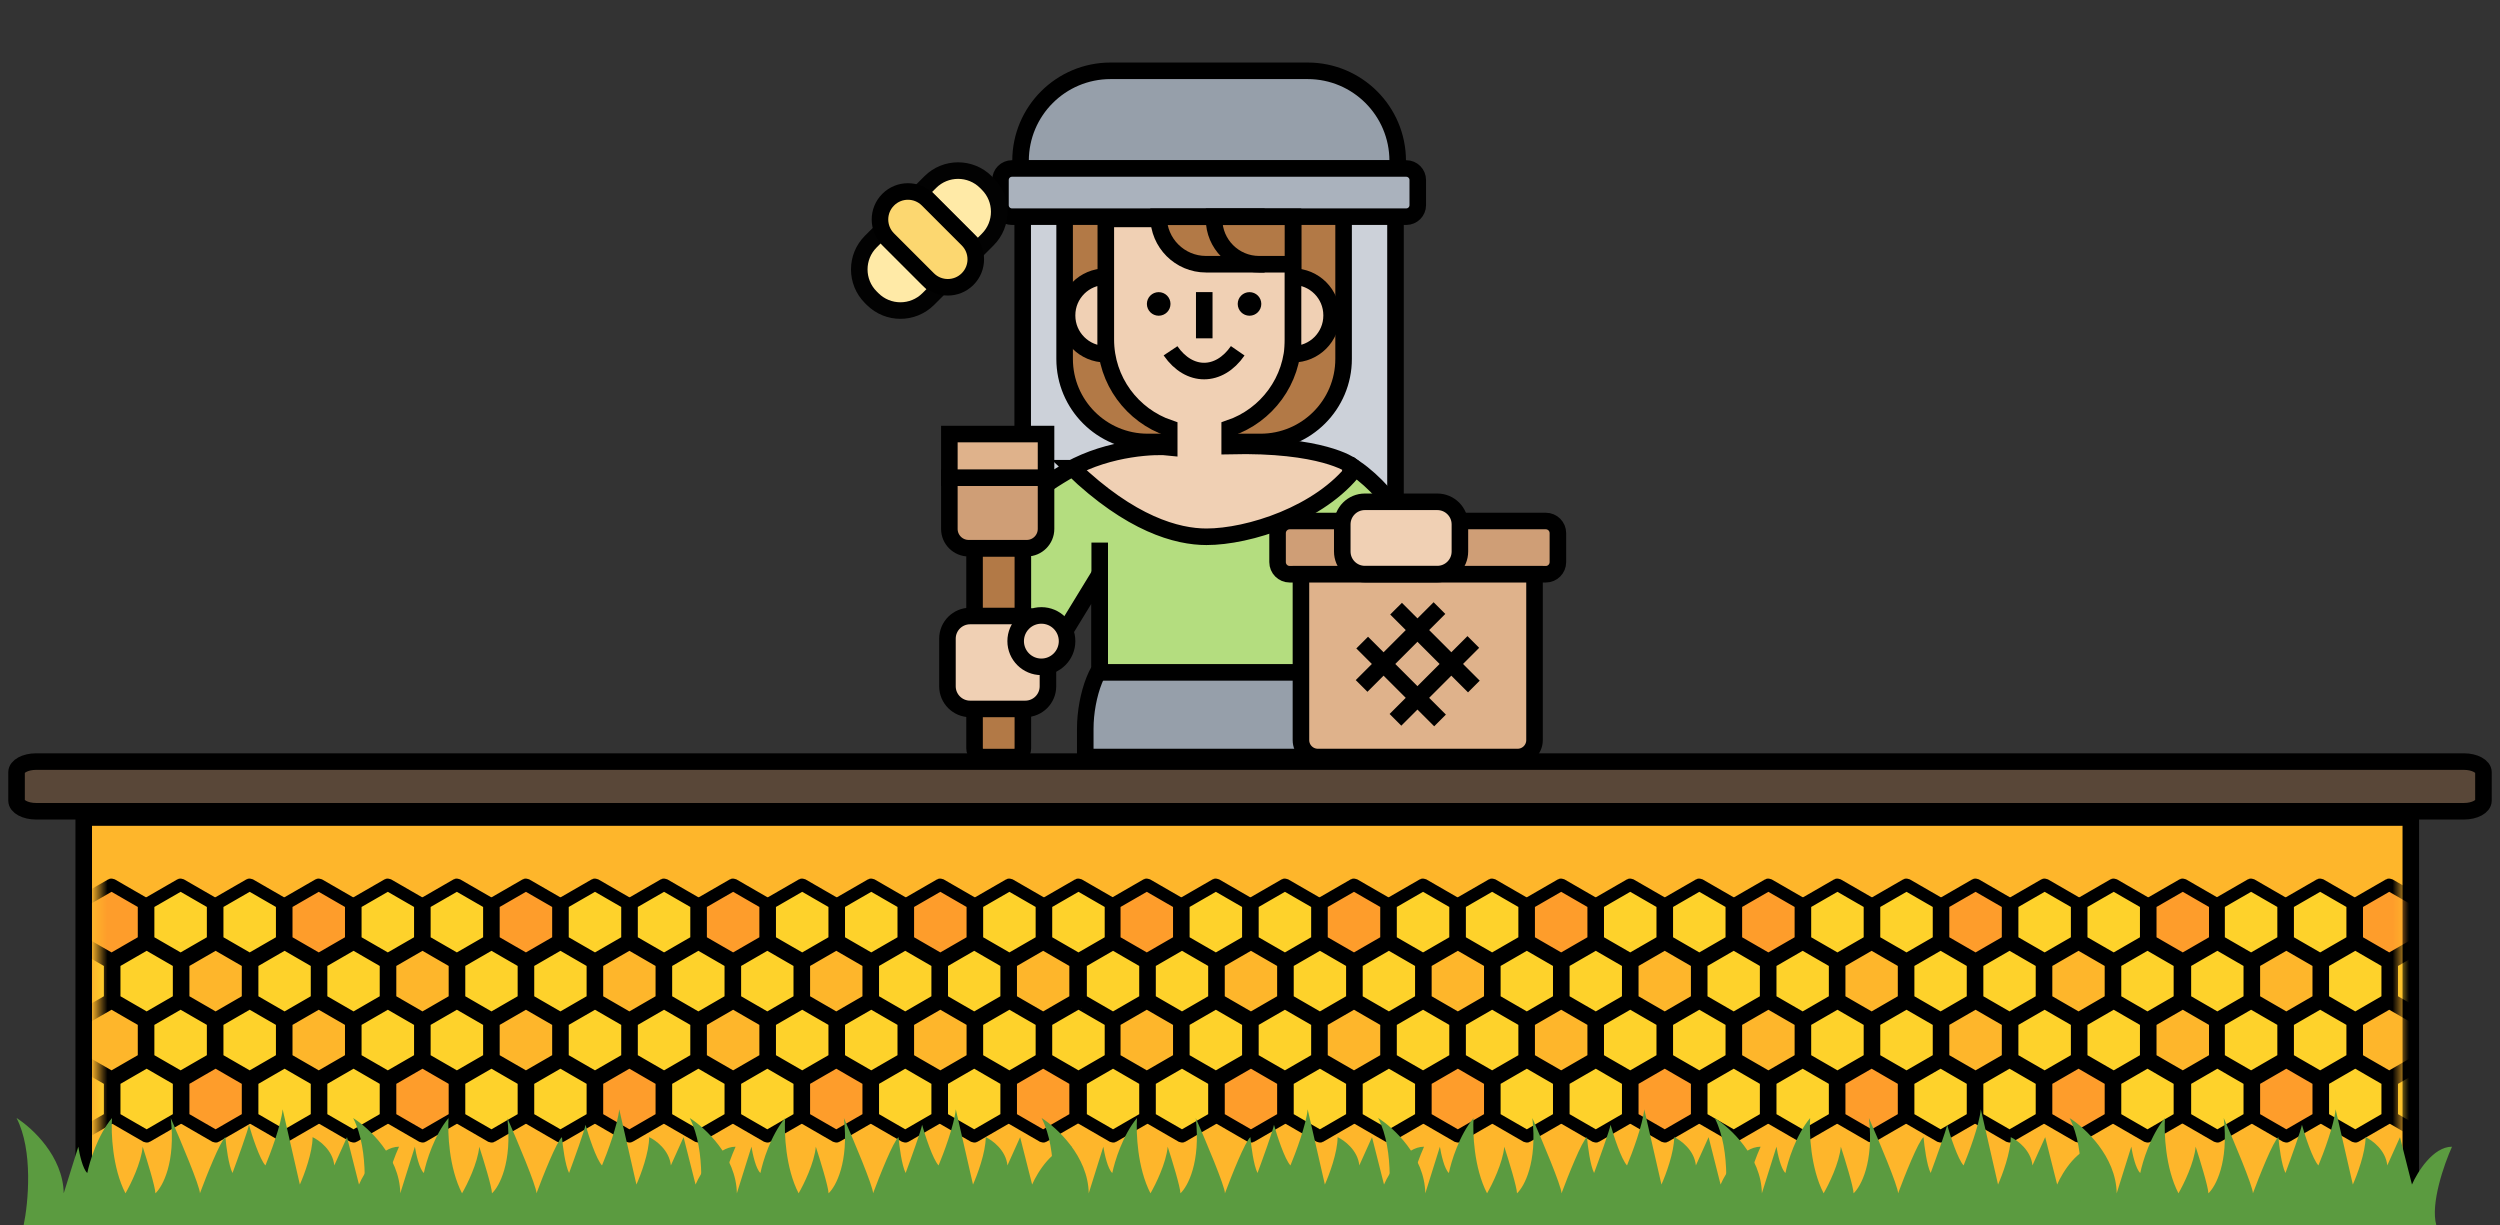 <svg width="151" height="74" viewBox="0 0 151 74" fill="none" xmlns="http://www.w3.org/2000/svg">
<rect x="0" y="0" width="151" height="74" fill="#333333" stroke="none"/>
<path d="M148.822 46H2.178C1.527 46 1 46.286 1 46.639V48.361C1 48.714 1.527 49 2.178 49H148.822C149.473 49 150 48.714 150 48.361V46.639C150 46.286 149.473 46 148.822 46Z" fill="#594738" stroke="black" stroke-miterlimit="10"/>
<path d="M145.613 49.379H5.057V72.766H145.613V49.379Z" fill="#FEB62B" stroke="black" stroke-miterlimit="10"/>
<mask id="mask0_631_5560" style="mask-type:alpha" maskUnits="userSpaceOnUse" x="6" y="50" width="139" height="23">
<path d="M145 50H6V73H145V50Z" fill="#FEB62B"/>
</mask>
<g mask="url(#mask0_631_5560)">
<path d="M35.953 53.442L37.882 54.555C37.891 54.561 37.897 54.572 37.897 54.583V56.809C37.897 56.821 37.891 56.831 37.882 56.837L35.953 57.95C35.944 57.956 35.931 57.956 35.922 57.95L33.993 56.837C33.983 56.831 33.977 56.821 33.977 56.809V54.583C33.977 54.572 33.983 54.561 33.993 54.555L35.922 53.442C35.931 53.437 35.944 53.437 35.953 53.442Z" fill="#FED22B" stroke="black" stroke-width="0.75"/>
<path d="M52.64 53.442L54.568 54.555C54.578 54.561 54.584 54.572 54.584 54.583V56.809C54.584 56.821 54.578 56.831 54.568 56.837L52.64 57.95C52.63 57.956 52.618 57.956 52.608 57.95L50.68 56.837C50.67 56.831 50.664 56.821 50.664 56.809V54.583C50.664 54.572 50.67 54.561 50.68 54.555L52.608 53.442C52.618 53.437 52.63 53.437 52.64 53.442Z" fill="#FED22B" stroke="black" stroke-width="0.75"/>
<path d="M19.268 53.442L21.196 54.555C21.206 54.561 21.212 54.572 21.212 54.583V56.809C21.212 56.821 21.206 56.831 21.196 56.837L19.268 57.95C19.258 57.956 19.246 57.956 19.236 57.95L17.308 56.837C17.298 56.831 17.292 56.821 17.292 56.809V54.583C17.292 54.572 17.298 54.561 17.308 54.555L19.236 53.442C19.246 53.437 19.258 53.437 19.268 53.442Z" fill="#FE9D2B" stroke="black" stroke-width="0.75"/>
<path d="M44.297 53.442L46.225 54.555C46.235 54.561 46.241 54.572 46.241 54.583V56.809C46.241 56.821 46.235 56.831 46.225 56.837L44.297 57.95C44.287 57.956 44.275 57.956 44.265 57.95L42.337 56.837C42.327 56.831 42.321 56.821 42.321 56.809V54.583C42.321 54.572 42.327 54.561 42.337 54.555L44.265 53.442C44.275 53.437 44.287 53.437 44.297 53.442Z" fill="#FE9D2B" stroke="black" stroke-width="0.75"/>
<path d="M10.925 53.442L12.853 54.555C12.863 54.561 12.869 54.572 12.869 54.583V56.809C12.869 56.821 12.863 56.831 12.853 56.837L10.925 57.95C10.915 57.956 10.903 57.956 10.893 57.95L8.965 56.837C8.955 56.831 8.949 56.821 8.949 56.809V54.583C8.949 54.572 8.955 54.561 8.965 54.555L10.893 53.442C10.903 53.437 10.915 53.437 10.925 53.442Z" fill="#FED22B" stroke="black" stroke-width="0.75"/>
<path d="M60.984 53.442L62.912 54.555C62.922 54.561 62.928 54.572 62.928 54.583V56.809C62.928 56.821 62.922 56.831 62.912 56.837L60.984 57.95C60.974 57.956 60.962 57.956 60.952 57.95L59.024 56.837C59.014 56.831 59.008 56.821 59.008 56.809V54.583C59.008 54.572 59.014 54.561 59.024 54.555L60.952 53.442C60.962 53.437 60.974 53.437 60.984 53.442Z" fill="#FED22B" stroke="black" stroke-width="0.75"/>
<path d="M27.611 53.442L29.539 54.555C29.549 54.561 29.555 54.572 29.555 54.583V56.809C29.555 56.821 29.549 56.831 29.539 56.837L27.611 57.95C27.601 57.956 27.589 57.956 27.579 57.95L25.651 56.837C25.641 56.831 25.635 56.821 25.635 56.809V54.583C25.635 54.572 25.641 54.561 25.651 54.555L27.579 53.442C27.589 53.437 27.601 53.437 27.611 53.442Z" fill="#FED22B" stroke="black" stroke-width="0.75"/>
<path d="M40.125 53.442L42.053 54.555C42.063 54.561 42.069 54.572 42.069 54.583V56.809C42.069 56.821 42.063 56.831 42.053 56.837L40.125 57.95C40.115 57.956 40.103 57.956 40.093 57.95L38.165 56.837C38.155 56.831 38.149 56.821 38.149 56.809V54.583C38.149 54.572 38.155 54.561 38.165 54.555L40.093 53.442C40.103 53.437 40.115 53.437 40.125 53.442Z" fill="#FED22B" stroke="black" stroke-width="0.75"/>
<path d="M6.753 53.442L8.681 54.555C8.691 54.561 8.697 54.572 8.697 54.583V56.809C8.697 56.821 8.691 56.831 8.681 56.837L6.753 57.95C6.743 57.956 6.731 57.956 6.721 57.95L4.793 56.837C4.783 56.831 4.777 56.821 4.777 56.809V54.583C4.777 54.572 4.783 54.561 4.793 54.555L6.721 53.442C6.731 53.437 6.743 53.437 6.753 53.442Z" fill="#FE9D2B" stroke="black" stroke-width="0.75"/>
<path d="M56.812 53.442L58.74 54.555C58.75 54.561 58.756 54.572 58.756 54.583V56.809C58.756 56.821 58.75 56.831 58.74 56.837L56.812 57.95C56.802 57.956 56.79 57.956 56.78 57.95L54.852 56.837C54.842 56.831 54.836 56.821 54.836 56.809V54.583C54.836 54.572 54.842 54.561 54.852 54.555L56.78 53.442C56.79 53.437 56.802 53.437 56.812 53.442Z" fill="#FE9D2B" stroke="black" stroke-width="0.75"/>
<path d="M23.44 53.442L25.368 54.555C25.378 54.561 25.384 54.572 25.384 54.583V56.809C25.384 56.821 25.378 56.831 25.368 56.837L23.44 57.95C23.43 57.956 23.418 57.956 23.408 57.95L21.48 56.837C21.47 56.831 21.464 56.821 21.464 56.809V54.583C21.464 54.572 21.47 54.561 21.48 54.555L23.408 53.442C23.418 53.437 23.43 53.437 23.44 53.442Z" fill="#FED22B" stroke="black" stroke-width="0.75"/>
<path d="M48.469 53.442L50.397 54.555C50.407 54.561 50.413 54.572 50.413 54.583V56.809C50.413 56.821 50.407 56.831 50.397 56.837L48.469 57.95C48.459 57.956 48.447 57.956 48.437 57.95L46.509 56.837C46.499 56.831 46.493 56.821 46.493 56.809V54.583C46.493 54.572 46.499 54.561 46.509 54.555L48.437 53.442C48.447 53.437 48.459 53.437 48.469 53.442Z" fill="#FED22B" stroke="black" stroke-width="0.75"/>
<path d="M15.097 53.442L17.025 54.555C17.035 54.561 17.041 54.572 17.041 54.583V56.809C17.041 56.821 17.035 56.831 17.025 56.837L15.097 57.95C15.087 57.956 15.075 57.956 15.065 57.95L13.137 56.837C13.127 56.831 13.121 56.821 13.121 56.809V54.583C13.121 54.572 13.127 54.561 13.137 54.555L15.065 53.442C15.075 53.437 15.087 53.437 15.097 53.442Z" fill="#FED22B" stroke="black" stroke-width="0.75"/>
<path d="M65.155 53.442L67.083 54.555C67.093 54.561 67.099 54.572 67.099 54.583V56.809C67.099 56.821 67.093 56.831 67.083 56.837L65.155 57.95C65.145 57.956 65.132 57.956 65.123 57.95L63.195 56.837C63.185 56.831 63.179 56.821 63.179 56.809V54.583C63.179 54.572 63.185 54.561 63.195 54.555L65.123 53.442C65.132 53.437 65.145 53.437 65.155 53.442Z" fill="#FED22B" stroke="black" stroke-width="0.75"/>
<path d="M31.782 53.442L33.71 54.555C33.719 54.561 33.726 54.572 33.726 54.583V56.809C33.726 56.821 33.719 56.831 33.71 56.837L31.782 57.95C31.772 57.956 31.759 57.956 31.75 57.95L29.822 56.837C29.812 56.831 29.806 56.821 29.806 56.809V54.583C29.806 54.572 29.812 54.561 29.822 54.555L31.75 53.442C31.759 53.437 31.772 53.437 31.782 53.442Z" fill="#FE9D2B" stroke="black" stroke-width="0.75"/>
<path d="M35.953 60.565L37.882 61.678C37.891 61.684 37.897 61.695 37.897 61.706V63.932C37.897 63.944 37.891 63.954 37.882 63.96L35.953 65.073C35.944 65.079 35.931 65.079 35.922 65.073L33.993 63.96C33.983 63.954 33.977 63.944 33.977 63.932V61.706C33.977 61.695 33.983 61.684 33.993 61.678L35.922 60.565C35.931 60.56 35.944 60.56 35.953 60.565Z" fill="#FED22B" stroke="black" stroke-width="0.75"/>
<path d="M52.64 60.565L54.568 61.678C54.578 61.684 54.584 61.695 54.584 61.706V63.932C54.584 63.944 54.578 63.954 54.568 63.96L52.64 65.073C52.63 65.079 52.618 65.079 52.608 65.073L50.68 63.96C50.67 63.954 50.664 63.944 50.664 63.932V61.706C50.664 61.695 50.67 61.684 50.68 61.678L52.608 60.565C52.618 60.56 52.63 60.56 52.64 60.565Z" fill="#FED22B" stroke="black" stroke-width="0.75"/>
<path d="M19.268 60.565L21.196 61.678C21.206 61.684 21.212 61.695 21.212 61.706V63.932C21.212 63.944 21.206 63.954 21.196 63.96L19.268 65.073C19.258 65.079 19.246 65.079 19.236 65.073L17.308 63.96C17.298 63.954 17.292 63.944 17.292 63.932V61.706C17.292 61.695 17.298 61.684 17.308 61.678L19.236 60.565C19.246 60.56 19.258 60.56 19.268 60.565Z" fill="#FEB62B" stroke="black" stroke-width="0.75"/>
<path d="M44.297 60.565L46.225 61.678C46.235 61.684 46.241 61.695 46.241 61.706V63.932C46.241 63.944 46.235 63.954 46.225 63.96L44.297 65.073C44.287 65.079 44.275 65.079 44.265 65.073L42.337 63.96C42.327 63.954 42.321 63.944 42.321 63.932V61.706C42.321 61.695 42.327 61.684 42.337 61.678L44.265 60.565C44.275 60.56 44.287 60.56 44.297 60.565Z" fill="#FEB62B" stroke="black" stroke-width="0.75"/>
<path d="M10.925 60.565L12.853 61.678C12.863 61.684 12.869 61.695 12.869 61.706V63.932C12.869 63.944 12.863 63.954 12.853 63.96L10.925 65.073C10.915 65.079 10.903 65.079 10.893 65.073L8.965 63.96C8.955 63.954 8.949 63.944 8.949 63.932V61.706C8.949 61.695 8.955 61.684 8.965 61.678L10.893 60.565C10.903 60.56 10.915 60.56 10.925 60.565Z" fill="#FED22B" stroke="black" stroke-width="0.75"/>
<path d="M60.984 60.565L62.912 61.678C62.922 61.684 62.928 61.695 62.928 61.706V63.932C62.928 63.944 62.922 63.954 62.912 63.96L60.984 65.073C60.974 65.079 60.962 65.079 60.952 65.073L59.024 63.96C59.014 63.954 59.008 63.944 59.008 63.932V61.706C59.008 61.695 59.014 61.684 59.024 61.678L60.952 60.565C60.962 60.56 60.974 60.56 60.984 60.565Z" fill="#FED22B" stroke="black" stroke-width="0.75"/>
<path d="M27.611 60.565L29.539 61.678C29.549 61.684 29.555 61.695 29.555 61.706V63.932C29.555 63.944 29.549 63.954 29.539 63.96L27.611 65.073C27.601 65.079 27.589 65.079 27.579 65.073L25.651 63.96C25.641 63.954 25.635 63.944 25.635 63.932V61.706C25.635 61.695 25.641 61.684 25.651 61.678L27.579 60.565C27.589 60.56 27.601 60.56 27.611 60.565Z" fill="#FED22B" stroke="black" stroke-width="0.75"/>
<path d="M40.125 60.565L42.053 61.678C42.063 61.684 42.069 61.695 42.069 61.706V63.932C42.069 63.944 42.063 63.954 42.053 63.96L40.125 65.073C40.115 65.079 40.103 65.079 40.093 65.073L38.165 63.96C38.155 63.954 38.149 63.944 38.149 63.932V61.706C38.149 61.695 38.155 61.684 38.165 61.678L40.093 60.565C40.103 60.56 40.115 60.56 40.125 60.565Z" fill="#FED22B" stroke="black" stroke-width="0.75"/>
<path d="M6.753 60.565L8.681 61.678C8.691 61.684 8.697 61.695 8.697 61.706V63.932C8.697 63.944 8.691 63.954 8.681 63.96L6.753 65.073C6.743 65.079 6.731 65.079 6.721 65.073L4.793 63.96C4.783 63.954 4.777 63.944 4.777 63.932V61.706C4.777 61.695 4.783 61.684 4.793 61.678L6.721 60.565C6.731 60.56 6.743 60.56 6.753 60.565Z" fill="#FEB62B" stroke="black" stroke-width="0.75"/>
<path d="M56.812 60.565L58.74 61.678C58.75 61.684 58.756 61.695 58.756 61.706V63.932C58.756 63.944 58.75 63.954 58.74 63.96L56.812 65.073C56.802 65.079 56.79 65.079 56.78 65.073L54.852 63.96C54.842 63.954 54.836 63.944 54.836 63.932V61.706C54.836 61.695 54.842 61.684 54.852 61.678L56.78 60.565C56.79 60.56 56.802 60.56 56.812 60.565Z" fill="#FEB62B" stroke="black" stroke-width="0.75"/>
<path d="M23.44 60.565L25.368 61.678C25.378 61.684 25.384 61.695 25.384 61.706V63.932C25.384 63.944 25.378 63.954 25.368 63.96L23.44 65.073C23.43 65.079 23.418 65.079 23.408 65.073L21.48 63.96C21.47 63.954 21.464 63.944 21.464 63.932V61.706C21.464 61.695 21.47 61.684 21.48 61.678L23.408 60.565C23.418 60.56 23.43 60.56 23.44 60.565Z" fill="#FED22B" stroke="black" stroke-width="0.75"/>
<path d="M48.469 60.565L50.397 61.678C50.407 61.684 50.413 61.695 50.413 61.706V63.932C50.413 63.944 50.407 63.954 50.397 63.96L48.469 65.073C48.459 65.079 48.447 65.079 48.437 65.073L46.509 63.96C46.499 63.954 46.493 63.944 46.493 63.932V61.706C46.493 61.695 46.499 61.684 46.509 61.678L48.437 60.565C48.447 60.56 48.459 60.56 48.469 60.565Z" fill="#FED22B" stroke="black" stroke-width="0.75"/>
<path d="M15.097 60.565L17.025 61.678C17.035 61.684 17.041 61.695 17.041 61.706V63.932C17.041 63.944 17.035 63.954 17.025 63.96L15.097 65.073C15.087 65.079 15.075 65.079 15.065 65.073L13.137 63.96C13.127 63.954 13.121 63.944 13.121 63.932V61.706C13.121 61.695 13.127 61.684 13.137 61.678L15.065 60.565C15.075 60.56 15.087 60.56 15.097 60.565Z" fill="#FED22B" stroke="black" stroke-width="0.75"/>
<path d="M65.155 60.565L67.083 61.678C67.093 61.684 67.099 61.695 67.099 61.706V63.932C67.099 63.944 67.093 63.954 67.083 63.96L65.155 65.073C65.145 65.079 65.132 65.079 65.123 65.073L63.195 63.96C63.185 63.954 63.179 63.944 63.179 63.932V61.706C63.179 61.695 63.185 61.684 63.195 61.678L65.123 60.565C65.132 60.56 65.145 60.56 65.155 60.565Z" fill="#FED22B" stroke="black" stroke-width="0.75"/>
<path d="M31.782 60.565L33.71 61.678C33.719 61.684 33.726 61.695 33.726 61.706V63.932C33.726 63.944 33.719 63.954 33.71 63.96L31.782 65.073C31.772 65.079 31.759 65.079 31.75 65.073L29.822 63.96C29.812 63.954 29.806 63.944 29.806 63.932V61.706C29.806 61.695 29.812 61.684 29.822 61.678L31.75 60.565C31.759 60.56 31.772 60.56 31.782 60.565Z" fill="#FEB62B" stroke="black" stroke-width="0.75"/>
<path d="M33.865 57.005L35.79 58.118C35.8 58.123 35.806 58.134 35.806 58.145V60.372C35.806 60.383 35.8 60.394 35.79 60.4L33.865 61.513C33.855 61.518 33.843 61.518 33.833 61.513L31.909 60.4C31.899 60.394 31.893 60.383 31.893 60.372V58.145C31.893 58.134 31.899 58.123 31.909 58.118L33.833 57.005C33.843 56.999 33.855 56.999 33.865 57.005Z" fill="#FED22B" stroke="black" stroke-width="0.75"/>
<path d="M50.527 57.005L52.451 58.118C52.461 58.123 52.467 58.134 52.467 58.145V60.372C52.467 60.383 52.461 60.394 52.451 60.4L50.527 61.513C50.517 61.518 50.504 61.518 50.495 61.513L48.57 60.4C48.56 60.394 48.554 60.383 48.554 60.372V58.145C48.554 58.134 48.56 58.123 48.57 58.118L50.495 57.005C50.504 56.999 50.517 56.999 50.527 57.005Z" fill="#FEB62B" stroke="black" stroke-width="0.75"/>
<path d="M17.204 57.005L19.129 58.118C19.139 58.123 19.145 58.134 19.145 58.145V60.372C19.145 60.383 19.139 60.394 19.129 60.4L17.204 61.513C17.194 61.518 17.182 61.518 17.172 61.513L15.248 60.4C15.238 60.394 15.232 60.383 15.232 60.372V58.145C15.232 58.134 15.238 58.123 15.248 58.118L17.172 57.005C17.182 56.999 17.194 56.999 17.204 57.005Z" fill="#FED22B" stroke="black" stroke-width="0.75"/>
<path d="M42.197 57.005L44.121 58.118C44.131 58.123 44.137 58.134 44.137 58.145V60.372C44.137 60.383 44.131 60.394 44.121 60.4L42.197 61.513C42.187 61.518 42.174 61.518 42.164 61.513L40.24 60.4C40.23 60.394 40.224 60.383 40.224 60.372V58.145C40.224 58.134 40.23 58.123 40.24 58.118L42.164 57.005C42.174 56.999 42.187 56.999 42.197 57.005Z" fill="#FED22B" stroke="black" stroke-width="0.75"/>
<path d="M8.873 57.005L10.798 58.118C10.808 58.123 10.814 58.134 10.814 58.145V60.372C10.814 60.383 10.808 60.394 10.798 60.4L8.873 61.513C8.863 61.518 8.851 61.518 8.841 61.513L6.917 60.4C6.907 60.394 6.901 60.383 6.901 60.372V58.145C6.901 58.134 6.907 58.123 6.917 58.118L8.841 57.005C8.851 56.999 8.863 56.999 8.873 57.005Z" fill="#FED22B" stroke="black" stroke-width="0.75"/>
<path d="M58.858 57.005L60.782 58.118C60.792 58.123 60.798 58.134 60.798 58.145V60.372C60.798 60.383 60.792 60.394 60.782 60.4L58.858 61.513C58.848 61.518 58.836 61.518 58.826 61.513L56.901 60.4C56.891 60.394 56.885 60.383 56.885 60.372V58.145C56.885 58.134 56.891 58.123 56.901 58.118L58.826 57.005C58.836 56.999 58.848 56.999 58.858 57.005Z" fill="#FED22B" stroke="black" stroke-width="0.75"/>
<path d="M25.534 57.005L27.459 58.118C27.469 58.123 27.475 58.134 27.475 58.145V60.372C27.475 60.383 27.469 60.394 27.459 60.4L25.534 61.513C25.524 61.518 25.512 61.518 25.502 61.513L23.578 60.4C23.568 60.394 23.562 60.383 23.562 60.372V58.145C23.562 58.134 23.568 58.123 23.578 58.118L25.502 57.005C25.512 56.999 25.524 56.999 25.534 57.005Z" fill="#FEB62B" stroke="black" stroke-width="0.75"/>
<path d="M38.031 57.005L39.955 58.118C39.965 58.123 39.971 58.134 39.971 58.145V60.372C39.971 60.383 39.965 60.394 39.955 60.4L38.031 61.513C38.021 61.518 38.008 61.518 37.998 61.513L36.074 60.4C36.064 60.394 36.058 60.383 36.058 60.372V58.145C36.058 58.134 36.064 58.123 36.074 58.118L37.998 57.005C38.008 56.999 38.021 56.999 38.031 57.005Z" fill="#FEB62B" stroke="black" stroke-width="0.75"/>
<path d="M4.708 57.005L6.633 58.118C6.643 58.123 6.649 58.134 6.649 58.145V60.372C6.649 60.383 6.643 60.394 6.633 60.4L4.708 61.513C4.698 61.518 4.686 61.518 4.676 61.513L2.752 60.4C2.742 60.394 2.736 60.383 2.736 60.372V58.145C2.736 58.134 2.742 58.123 2.752 58.118L4.676 57.005C4.686 56.999 4.698 56.999 4.708 57.005Z" fill="#FED22B" stroke="black" stroke-width="0.75"/>
<path d="M54.692 57.005L56.616 58.118C56.626 58.123 56.632 58.134 56.632 58.145V60.372C56.632 60.383 56.626 60.394 56.616 60.4L54.692 61.513C54.682 61.518 54.669 61.518 54.66 61.513L52.735 60.4C52.725 60.394 52.719 60.383 52.719 60.372V58.145C52.719 58.134 52.725 58.123 52.735 58.118L54.66 57.005C54.669 56.999 54.682 56.999 54.692 57.005Z" fill="#FED22B" stroke="black" stroke-width="0.75"/>
<path d="M21.369 57.005L23.294 58.118C23.304 58.123 23.31 58.134 23.31 58.145V60.372C23.31 60.383 23.304 60.394 23.294 60.4L21.369 61.513C21.359 61.518 21.347 61.518 21.337 61.513L19.413 60.4C19.403 60.394 19.397 60.383 19.397 60.372V58.145C19.397 58.134 19.403 58.123 19.413 58.118L21.337 57.005C21.347 56.999 21.359 56.999 21.369 57.005Z" fill="#FED22B" stroke="black" stroke-width="0.75"/>
<path d="M46.361 57.005L48.286 58.118C48.296 58.123 48.302 58.134 48.302 58.145V60.372C48.302 60.383 48.296 60.394 48.286 60.4L46.361 61.513C46.352 61.518 46.339 61.518 46.33 61.513L44.405 60.4C44.395 60.394 44.389 60.383 44.389 60.372V58.145C44.389 58.134 44.395 58.123 44.405 58.118L46.33 57.005C46.339 56.999 46.352 56.999 46.361 57.005Z" fill="#FED22B" stroke="black" stroke-width="0.75"/>
<path d="M13.038 57.005L14.963 58.118C14.973 58.123 14.979 58.134 14.979 58.145V60.372C14.979 60.383 14.973 60.394 14.963 60.4L13.038 61.513C13.028 61.518 13.016 61.518 13.006 61.513L11.082 60.4C11.072 60.394 11.066 60.383 11.066 60.372V58.145C11.066 58.134 11.072 58.123 11.082 58.118L13.006 57.005C13.016 56.999 13.028 56.999 13.038 57.005Z" fill="#FEB62B" stroke="black" stroke-width="0.75"/>
<path d="M63.023 57.005L64.947 58.118C64.957 58.123 64.963 58.134 64.963 58.145V60.372C64.963 60.383 64.957 60.394 64.947 60.4L63.023 61.513C63.013 61.518 63.001 61.518 62.991 61.513L61.066 60.4C61.056 60.394 61.05 60.383 61.05 60.372V58.145C61.05 58.134 61.056 58.123 61.066 58.118L62.991 57.005C63.001 56.999 63.013 56.999 63.023 57.005Z" fill="#FEB62B" stroke="black" stroke-width="0.75"/>
<path d="M29.7 57.005L31.625 58.118C31.635 58.123 31.641 58.134 31.641 58.145V60.372C31.641 60.383 31.635 60.394 31.625 60.4L29.7 61.513C29.691 61.518 29.678 61.518 29.668 61.513L27.744 60.4C27.734 60.394 27.728 60.383 27.728 60.372V58.145C27.728 58.134 27.734 58.123 27.744 58.118L29.668 57.005C29.678 56.999 29.691 56.999 29.7 57.005Z" fill="#FED22B" stroke="black" stroke-width="0.75"/>
<path d="M33.865 64.126L35.79 65.239C35.8 65.245 35.806 65.255 35.806 65.266V67.493C35.806 67.505 35.8 67.515 35.79 67.521L33.865 68.634C33.855 68.639 33.843 68.639 33.833 68.634L31.909 67.521C31.899 67.515 31.893 67.505 31.893 67.493V65.266C31.893 65.255 31.899 65.245 31.909 65.239L33.833 64.126C33.843 64.12 33.855 64.12 33.865 64.126Z" fill="#FED22B" stroke="black" stroke-width="0.75"/>
<path d="M50.527 64.126L52.451 65.239C52.461 65.245 52.467 65.255 52.467 65.266V67.493C52.467 67.505 52.461 67.515 52.451 67.521L50.527 68.634C50.517 68.639 50.504 68.639 50.495 68.634L48.57 67.521C48.56 67.515 48.554 67.505 48.554 67.493V65.266C48.554 65.255 48.56 65.245 48.57 65.239L50.495 64.126C50.504 64.12 50.517 64.12 50.527 64.126Z" fill="#FE9D2B" stroke="black" stroke-width="0.75"/>
<path d="M17.204 64.126L19.129 65.239C19.139 65.245 19.145 65.255 19.145 65.266V67.493C19.145 67.505 19.139 67.515 19.129 67.521L17.204 68.634C17.194 68.639 17.182 68.639 17.172 68.634L15.248 67.521C15.238 67.515 15.232 67.505 15.232 67.493V65.266C15.232 65.255 15.238 65.245 15.248 65.239L17.172 64.126C17.182 64.12 17.194 64.12 17.204 64.126Z" fill="#FED22B" stroke="black" stroke-width="0.75"/>
<path d="M42.197 64.126L44.121 65.239C44.131 65.245 44.137 65.255 44.137 65.266V67.493C44.137 67.505 44.131 67.515 44.121 67.521L42.197 68.634C42.187 68.639 42.174 68.639 42.164 68.634L40.24 67.521C40.23 67.515 40.224 67.505 40.224 67.493V65.266C40.224 65.255 40.23 65.245 40.24 65.239L42.164 64.126C42.174 64.12 42.187 64.12 42.197 64.126Z" fill="#FED22B" stroke="black" stroke-width="0.75"/>
<path d="M8.873 64.126L10.798 65.239C10.808 65.245 10.814 65.255 10.814 65.266V67.493C10.814 67.505 10.808 67.515 10.798 67.521L8.873 68.634C8.863 68.639 8.851 68.639 8.841 68.634L6.917 67.521C6.907 67.515 6.901 67.505 6.901 67.493V65.266C6.901 65.255 6.907 65.245 6.917 65.239L8.841 64.126C8.851 64.12 8.863 64.12 8.873 64.126Z" fill="#FED22B" stroke="black" stroke-width="0.75"/>
<path d="M58.858 64.126L60.782 65.239C60.792 65.245 60.798 65.255 60.798 65.266V67.493C60.798 67.505 60.792 67.515 60.782 67.521L58.858 68.634C58.848 68.639 58.836 68.639 58.826 68.634L56.901 67.521C56.891 67.515 56.885 67.505 56.885 67.493V65.266C56.885 65.255 56.891 65.245 56.901 65.239L58.826 64.126C58.836 64.12 58.848 64.12 58.858 64.126Z" fill="#FED22B" stroke="black" stroke-width="0.75"/>
<path d="M25.534 64.126L27.459 65.239C27.469 65.245 27.475 65.255 27.475 65.266V67.493C27.475 67.505 27.469 67.515 27.459 67.521L25.534 68.634C25.524 68.639 25.512 68.639 25.502 68.634L23.578 67.521C23.568 67.515 23.562 67.505 23.562 67.493V65.266C23.562 65.255 23.568 65.245 23.578 65.239L25.502 64.126C25.512 64.12 25.524 64.12 25.534 64.126Z" fill="#FE9D2B" stroke="black" stroke-width="0.75"/>
<path d="M38.031 64.126L39.955 65.239C39.965 65.245 39.971 65.255 39.971 65.266V67.493C39.971 67.505 39.965 67.515 39.955 67.521L38.031 68.634C38.021 68.639 38.008 68.639 37.998 68.634L36.074 67.521C36.064 67.515 36.058 67.505 36.058 67.493V65.266C36.058 65.255 36.064 65.245 36.074 65.239L37.998 64.126C38.008 64.12 38.021 64.12 38.031 64.126Z" fill="#FE9D2B" stroke="black" stroke-width="0.75"/>
<path d="M4.708 64.126L6.633 65.239C6.643 65.245 6.649 65.255 6.649 65.266V67.493C6.649 67.505 6.643 67.515 6.633 67.521L4.708 68.634C4.698 68.639 4.686 68.639 4.676 68.634L2.752 67.521C2.742 67.515 2.736 67.505 2.736 67.493V65.266C2.736 65.255 2.742 65.245 2.752 65.239L4.676 64.126C4.686 64.12 4.698 64.12 4.708 64.126Z" fill="#FED22B" stroke="black" stroke-width="0.75"/>
<path d="M54.692 64.126L56.616 65.239C56.626 65.245 56.632 65.255 56.632 65.266V67.493C56.632 67.505 56.626 67.515 56.616 67.521L54.692 68.634C54.682 68.639 54.669 68.639 54.66 68.634L52.735 67.521C52.725 67.515 52.719 67.505 52.719 67.493V65.266C52.719 65.255 52.725 65.245 52.735 65.239L54.66 64.126C54.669 64.12 54.682 64.12 54.692 64.126Z" fill="#FED22B" stroke="black" stroke-width="0.75"/>
<path d="M21.369 64.126L23.294 65.239C23.304 65.245 23.31 65.255 23.31 65.266V67.493C23.31 67.505 23.304 67.515 23.294 67.521L21.369 68.634C21.359 68.639 21.347 68.639 21.337 68.634L19.413 67.521C19.403 67.515 19.397 67.505 19.397 67.493V65.266C19.397 65.255 19.403 65.245 19.413 65.239L21.337 64.126C21.347 64.12 21.359 64.12 21.369 64.126Z" fill="#FED22B" stroke="black" stroke-width="0.75"/>
<path d="M46.361 64.126L48.286 65.239C48.296 65.245 48.302 65.255 48.302 65.266V67.493C48.302 67.505 48.296 67.515 48.286 67.521L46.361 68.634C46.352 68.639 46.339 68.639 46.33 68.634L44.405 67.521C44.395 67.515 44.389 67.505 44.389 67.493V65.266C44.389 65.255 44.395 65.245 44.405 65.239L46.33 64.126C46.339 64.12 46.352 64.12 46.361 64.126Z" fill="#FED22B" stroke="black" stroke-width="0.75"/>
<path d="M13.038 64.126L14.963 65.239C14.973 65.245 14.979 65.255 14.979 65.266V67.493C14.979 67.505 14.973 67.515 14.963 67.521L13.038 68.634C13.028 68.639 13.016 68.639 13.006 68.634L11.082 67.521C11.072 67.515 11.066 67.505 11.066 67.493V65.266C11.066 65.255 11.072 65.245 11.082 65.239L13.006 64.126C13.016 64.12 13.028 64.12 13.038 64.126Z" fill="#FE9D2B" stroke="black" stroke-width="0.75"/>
<path d="M63.023 64.126L64.947 65.239C64.957 65.245 64.963 65.255 64.963 65.266V67.493C64.963 67.505 64.957 67.515 64.947 67.521L63.023 68.634C63.013 68.639 63.001 68.639 62.991 68.634L61.066 67.521C61.056 67.515 61.05 67.505 61.05 67.493V65.266C61.05 65.255 61.056 65.245 61.066 65.239L62.991 64.126C63.001 64.12 63.013 64.12 63.023 64.126Z" fill="#FE9D2B" stroke="black" stroke-width="0.75"/>
<path d="M29.7 64.126L31.625 65.239C31.635 65.245 31.641 65.255 31.641 65.266V67.493C31.641 67.505 31.635 67.515 31.625 67.521L29.7 68.634C29.691 68.639 29.678 68.639 29.668 68.634L27.744 67.521C27.734 67.515 27.728 67.505 27.728 67.493V65.266C27.728 65.255 27.734 65.245 27.744 65.239L29.668 64.126C29.678 64.12 29.691 64.12 29.7 64.126Z" fill="#FED22B" stroke="black" stroke-width="0.75"/>
<path d="M102.654 53.442L104.582 54.555C104.592 54.561 104.598 54.572 104.598 54.583V56.809C104.598 56.821 104.592 56.831 104.582 56.837L102.654 57.95C102.644 57.956 102.632 57.956 102.622 57.95L100.694 56.837C100.684 56.831 100.678 56.821 100.678 56.809V54.583C100.678 54.572 100.684 54.561 100.694 54.555L102.622 53.442C102.632 53.437 102.644 53.437 102.654 53.442Z" fill="#FED22B" stroke="black" stroke-width="0.75"/>
<path d="M69.282 53.442L71.21 54.555C71.219 54.561 71.226 54.572 71.226 54.583V56.809C71.226 56.821 71.219 56.831 71.21 56.837L69.282 57.95C69.272 57.956 69.26 57.956 69.25 57.95L67.322 56.837C67.312 56.831 67.306 56.821 67.306 56.809V54.583C67.306 54.572 67.312 54.561 67.322 54.555L69.25 53.442C69.26 53.437 69.272 53.437 69.282 53.442Z" fill="#FE9D2B" stroke="black" stroke-width="0.75"/>
<path d="M119.34 53.442L121.268 54.555C121.278 54.561 121.284 54.572 121.284 54.583V56.809C121.284 56.821 121.278 56.831 121.268 56.837L119.34 57.95C119.33 57.956 119.318 57.956 119.308 57.95L117.38 56.837C117.37 56.831 117.364 56.821 117.364 56.809V54.583C117.364 54.572 117.37 54.561 117.38 54.555L119.308 53.442C119.318 53.437 119.33 53.437 119.34 53.442Z" fill="#FE9D2B" stroke="black" stroke-width="0.75"/>
<path d="M85.968 53.442L87.896 54.555C87.906 54.561 87.912 54.572 87.912 54.583V56.809C87.912 56.821 87.906 56.831 87.896 56.837L85.968 57.95C85.958 57.956 85.946 57.956 85.936 57.95L84.008 56.837C83.998 56.831 83.992 56.821 83.992 56.809V54.583C83.992 54.572 83.998 54.561 84.008 54.555L85.936 53.442C85.946 53.437 85.958 53.437 85.968 53.442Z" fill="#FED22B" stroke="black" stroke-width="0.75"/>
<path d="M110.997 53.442L112.925 54.555C112.935 54.561 112.941 54.572 112.941 54.583V56.809C112.941 56.821 112.935 56.831 112.925 56.837L110.997 57.95C110.987 57.956 110.975 57.956 110.965 57.95L109.037 56.837C109.027 56.831 109.021 56.821 109.021 56.809V54.583C109.021 54.572 109.027 54.561 109.037 54.555L110.965 53.442C110.975 53.437 110.987 53.437 110.997 53.442Z" fill="#FED22B" stroke="black" stroke-width="0.75"/>
<path d="M77.625 53.442L79.553 54.555C79.563 54.561 79.569 54.572 79.569 54.583V56.809C79.569 56.821 79.563 56.831 79.553 56.837L77.625 57.95C77.615 57.956 77.603 57.956 77.593 57.95L75.665 56.837C75.655 56.831 75.649 56.821 75.649 56.809V54.583C75.649 54.572 75.655 54.561 75.665 54.555L77.593 53.442C77.603 53.437 77.615 53.437 77.625 53.442Z" fill="#FED22B" stroke="black" stroke-width="0.75"/>
<path d="M127.684 53.442L129.612 54.555C129.622 54.561 129.628 54.572 129.628 54.583V56.809C129.628 56.821 129.622 56.831 129.612 56.837L127.684 57.95C127.674 57.956 127.662 57.956 127.652 57.95L125.724 56.837C125.714 56.831 125.708 56.821 125.708 56.809V54.583C125.708 54.572 125.714 54.561 125.724 54.555L127.652 53.442C127.662 53.437 127.674 53.437 127.684 53.442Z" fill="#FED22B" stroke="black" stroke-width="0.75"/>
<path d="M94.311 53.442L96.239 54.555C96.249 54.561 96.255 54.572 96.255 54.583V56.809C96.255 56.821 96.249 56.831 96.239 56.837L94.311 57.95C94.301 57.956 94.289 57.956 94.279 57.95L92.351 56.837C92.341 56.831 92.335 56.821 92.335 56.809V54.583C92.335 54.572 92.341 54.561 92.351 54.555L94.279 53.442C94.289 53.437 94.301 53.437 94.311 53.442Z" fill="#FE9D2B" stroke="black" stroke-width="0.75"/>
<path d="M106.825 53.442L108.754 54.555C108.763 54.561 108.77 54.572 108.77 54.583V56.809C108.77 56.821 108.763 56.831 108.754 56.837L106.825 57.95C106.816 57.956 106.803 57.956 106.794 57.95L104.865 56.837C104.856 56.831 104.85 56.821 104.85 56.809V54.583C104.85 54.572 104.856 54.561 104.865 54.555L106.794 53.442C106.803 53.437 106.816 53.437 106.825 53.442Z" fill="#FE9D2B" stroke="black" stroke-width="0.75"/>
<path d="M73.453 53.442L75.382 54.555C75.391 54.561 75.397 54.572 75.397 54.583V56.809C75.397 56.821 75.391 56.831 75.382 56.837L73.453 57.95C73.444 57.956 73.431 57.956 73.421 57.95L71.493 56.837C71.484 56.831 71.477 56.821 71.477 56.809V54.583C71.477 54.572 71.484 54.561 71.493 54.555L73.421 53.442C73.431 53.437 73.444 53.437 73.453 53.442Z" fill="#FED22B" stroke="black" stroke-width="0.75"/>
<path d="M123.512 53.442L125.44 54.555C125.45 54.561 125.456 54.572 125.456 54.583V56.809C125.456 56.821 125.45 56.831 125.44 56.837L123.512 57.95C123.502 57.956 123.49 57.956 123.48 57.95L121.552 56.837C121.542 56.831 121.536 56.821 121.536 56.809V54.583C121.536 54.572 121.542 54.561 121.552 54.555L123.48 53.442C123.49 53.437 123.502 53.437 123.512 53.442Z" fill="#FED22B" stroke="black" stroke-width="0.75"/>
<path d="M90.14 53.442L92.068 54.555C92.078 54.561 92.084 54.572 92.084 54.583V56.809C92.084 56.821 92.078 56.831 92.068 56.837L90.14 57.95C90.13 57.956 90.118 57.956 90.108 57.95L88.18 56.837C88.17 56.831 88.164 56.821 88.164 56.809V54.583C88.164 54.572 88.17 54.561 88.18 54.555L90.108 53.442C90.118 53.437 90.13 53.437 90.14 53.442Z" fill="#FED22B" stroke="black" stroke-width="0.75"/>
<path d="M115.169 53.442L117.097 54.555C117.107 54.561 117.113 54.572 117.113 54.583V56.809C117.113 56.821 117.107 56.831 117.097 56.837L115.169 57.95C115.159 57.956 115.147 57.956 115.137 57.95L113.209 56.837C113.199 56.831 113.193 56.821 113.193 56.809V54.583C113.193 54.572 113.199 54.561 113.209 54.555L115.137 53.442C115.147 53.437 115.159 53.437 115.169 53.442Z" fill="#FED22B" stroke="black" stroke-width="0.75"/>
<path d="M81.797 53.442L83.725 54.555C83.735 54.561 83.741 54.572 83.741 54.583V56.809C83.741 56.821 83.735 56.831 83.725 56.837L81.797 57.95C81.787 57.956 81.775 57.956 81.765 57.95L79.837 56.837C79.827 56.831 79.821 56.821 79.821 56.809V54.583C79.821 54.572 79.827 54.561 79.837 54.555L81.765 53.442C81.775 53.437 81.787 53.437 81.797 53.442Z" fill="#FE9D2B" stroke="black" stroke-width="0.75"/>
<path d="M131.855 53.442L133.783 54.555C133.793 54.561 133.799 54.572 133.799 54.583V56.809C133.799 56.821 133.793 56.831 133.783 56.837L131.855 57.95C131.845 57.956 131.833 57.956 131.823 57.95L129.895 56.837C129.885 56.831 129.879 56.821 129.879 56.809V54.583C129.879 54.572 129.885 54.561 129.895 54.555L131.823 53.442C131.833 53.437 131.845 53.437 131.855 53.442Z" fill="#FE9D2B" stroke="black" stroke-width="0.75"/>
<path d="M98.482 53.442L100.41 54.555C100.42 54.561 100.426 54.572 100.426 54.583V56.809C100.426 56.821 100.42 56.831 100.41 56.837L98.482 57.95C98.472 57.956 98.46 57.956 98.45 57.95L96.522 56.837C96.512 56.831 96.506 56.821 96.506 56.809V54.583C96.506 54.572 96.512 54.561 96.522 54.555L98.45 53.442C98.46 53.437 98.472 53.437 98.482 53.442Z" fill="#FED22B" stroke="black" stroke-width="0.75"/>
<path d="M102.654 60.565L104.582 61.678C104.592 61.684 104.598 61.695 104.598 61.706V63.932C104.598 63.944 104.592 63.954 104.582 63.96L102.654 65.073C102.644 65.079 102.632 65.079 102.622 65.073L100.694 63.96C100.684 63.954 100.678 63.944 100.678 63.932V61.706C100.678 61.695 100.684 61.684 100.694 61.678L102.622 60.565C102.632 60.56 102.644 60.56 102.654 60.565Z" fill="#FED22B" stroke="black" stroke-width="0.75"/>
<path d="M69.282 60.565L71.21 61.678C71.219 61.684 71.226 61.695 71.226 61.706V63.932C71.226 63.944 71.219 63.954 71.21 63.96L69.282 65.073C69.272 65.079 69.26 65.079 69.25 65.073L67.322 63.96C67.312 63.954 67.306 63.944 67.306 63.932V61.706C67.306 61.695 67.312 61.684 67.322 61.678L69.25 60.565C69.26 60.56 69.272 60.56 69.282 60.565Z" fill="#FEB62B" stroke="black" stroke-width="0.75"/>
<path d="M119.34 60.565L121.268 61.678C121.278 61.684 121.284 61.695 121.284 61.706V63.932C121.284 63.944 121.278 63.954 121.268 63.96L119.34 65.073C119.33 65.079 119.318 65.079 119.308 65.073L117.38 63.96C117.37 63.954 117.364 63.944 117.364 63.932V61.706C117.364 61.695 117.37 61.684 117.38 61.678L119.308 60.565C119.318 60.56 119.33 60.56 119.34 60.565Z" fill="#FEB62B" stroke="black" stroke-width="0.75"/>
<path d="M85.968 60.565L87.896 61.678C87.906 61.684 87.912 61.695 87.912 61.706V63.932C87.912 63.944 87.906 63.954 87.896 63.96L85.968 65.073C85.958 65.079 85.946 65.079 85.936 65.073L84.008 63.96C83.998 63.954 83.992 63.944 83.992 63.932V61.706C83.992 61.695 83.998 61.684 84.008 61.678L85.936 60.565C85.946 60.56 85.958 60.56 85.968 60.565Z" fill="#FED22B" stroke="black" stroke-width="0.75"/>
<path d="M110.997 60.565L112.925 61.678C112.935 61.684 112.941 61.695 112.941 61.706V63.932C112.941 63.944 112.935 63.954 112.925 63.96L110.997 65.073C110.987 65.079 110.975 65.079 110.965 65.073L109.037 63.96C109.027 63.954 109.021 63.944 109.021 63.932V61.706C109.021 61.695 109.027 61.684 109.037 61.678L110.965 60.565C110.975 60.56 110.987 60.56 110.997 60.565Z" fill="#FED22B" stroke="black" stroke-width="0.75"/>
<path d="M77.625 60.565L79.553 61.678C79.563 61.684 79.569 61.695 79.569 61.706V63.932C79.569 63.944 79.563 63.954 79.553 63.96L77.625 65.073C77.615 65.079 77.603 65.079 77.593 65.073L75.665 63.96C75.655 63.954 75.649 63.944 75.649 63.932V61.706C75.649 61.695 75.655 61.684 75.665 61.678L77.593 60.565C77.603 60.56 77.615 60.56 77.625 60.565Z" fill="#FED22B" stroke="black" stroke-width="0.75"/>
<path d="M127.684 60.565L129.612 61.678C129.622 61.684 129.628 61.695 129.628 61.706V63.932C129.628 63.944 129.622 63.954 129.612 63.96L127.684 65.073C127.674 65.079 127.662 65.079 127.652 65.073L125.724 63.96C125.714 63.954 125.708 63.944 125.708 63.932V61.706C125.708 61.695 125.714 61.684 125.724 61.678L127.652 60.565C127.662 60.56 127.674 60.56 127.684 60.565Z" fill="#FED22B" stroke="black" stroke-width="0.75"/>
<path d="M94.311 60.565L96.239 61.678C96.249 61.684 96.255 61.695 96.255 61.706V63.932C96.255 63.944 96.249 63.954 96.239 63.96L94.311 65.073C94.301 65.079 94.289 65.079 94.279 65.073L92.351 63.96C92.341 63.954 92.335 63.944 92.335 63.932V61.706C92.335 61.695 92.341 61.684 92.351 61.678L94.279 60.565C94.289 60.56 94.301 60.56 94.311 60.565Z" fill="#FEB62B" stroke="black" stroke-width="0.75"/>
<path d="M106.825 60.565L108.754 61.678C108.763 61.684 108.77 61.695 108.77 61.706V63.932C108.77 63.944 108.763 63.954 108.754 63.96L106.825 65.073C106.816 65.079 106.803 65.079 106.794 65.073L104.865 63.96C104.856 63.954 104.85 63.944 104.85 63.932V61.706C104.85 61.695 104.856 61.684 104.865 61.678L106.794 60.565C106.803 60.56 106.816 60.56 106.825 60.565Z" fill="#FEB62B" stroke="black" stroke-width="0.75"/>
<path d="M73.453 60.565L75.382 61.678C75.391 61.684 75.397 61.695 75.397 61.706V63.932C75.397 63.944 75.391 63.954 75.382 63.96L73.453 65.073C73.444 65.079 73.431 65.079 73.421 65.073L71.493 63.96C71.484 63.954 71.477 63.944 71.477 63.932V61.706C71.477 61.695 71.484 61.684 71.493 61.678L73.421 60.565C73.431 60.56 73.444 60.56 73.453 60.565Z" fill="#FED22B" stroke="black" stroke-width="0.75"/>
<path d="M123.512 60.565L125.44 61.678C125.45 61.684 125.456 61.695 125.456 61.706V63.932C125.456 63.944 125.45 63.954 125.44 63.96L123.512 65.073C123.502 65.079 123.49 65.079 123.48 65.073L121.552 63.96C121.542 63.954 121.536 63.944 121.536 63.932V61.706C121.536 61.695 121.542 61.684 121.552 61.678L123.48 60.565C123.49 60.56 123.502 60.56 123.512 60.565Z" fill="#FED22B" stroke="black" stroke-width="0.75"/>
<path d="M90.14 60.565L92.068 61.678C92.078 61.684 92.084 61.695 92.084 61.706V63.932C92.084 63.944 92.078 63.954 92.068 63.96L90.14 65.073C90.13 65.079 90.118 65.079 90.108 65.073L88.18 63.96C88.17 63.954 88.164 63.944 88.164 63.932V61.706C88.164 61.695 88.17 61.684 88.18 61.678L90.108 60.565C90.118 60.56 90.13 60.56 90.14 60.565Z" fill="#FED22B" stroke="black" stroke-width="0.75"/>
<path d="M115.169 60.565L117.097 61.678C117.107 61.684 117.113 61.695 117.113 61.706V63.932C117.113 63.944 117.107 63.954 117.097 63.96L115.169 65.073C115.159 65.079 115.147 65.079 115.137 65.073L113.209 63.96C113.199 63.954 113.193 63.944 113.193 63.932V61.706C113.193 61.695 113.199 61.684 113.209 61.678L115.137 60.565C115.147 60.56 115.159 60.56 115.169 60.565Z" fill="#FED22B" stroke="black" stroke-width="0.75"/>
<path d="M81.797 60.565L83.725 61.678C83.735 61.684 83.741 61.695 83.741 61.706V63.932C83.741 63.944 83.735 63.954 83.725 63.96L81.797 65.073C81.787 65.079 81.775 65.079 81.765 65.073L79.837 63.96C79.827 63.954 79.821 63.944 79.821 63.932V61.706C79.821 61.695 79.827 61.684 79.837 61.678L81.765 60.565C81.775 60.56 81.787 60.56 81.797 60.565Z" fill="#FEB62B" stroke="black" stroke-width="0.75"/>
<path d="M131.855 60.565L133.783 61.678C133.793 61.684 133.799 61.695 133.799 61.706V63.932C133.799 63.944 133.793 63.954 133.783 63.96L131.855 65.073C131.845 65.079 131.833 65.079 131.823 65.073L129.895 63.96C129.885 63.954 129.879 63.944 129.879 63.932V61.706C129.879 61.695 129.885 61.684 129.895 61.678L131.823 60.565C131.833 60.56 131.845 60.56 131.855 60.565Z" fill="#FEB62B" stroke="black" stroke-width="0.75"/>
<path d="M98.482 60.565L100.41 61.678C100.42 61.684 100.426 61.695 100.426 61.706V63.932C100.426 63.944 100.42 63.954 100.41 63.96L98.482 65.073C98.472 65.079 98.46 65.079 98.45 65.073L96.522 63.96C96.512 63.954 96.506 63.944 96.506 63.932V61.706C96.506 61.695 96.512 61.684 96.522 61.678L98.45 60.565C98.46 60.56 98.472 60.56 98.482 60.565Z" fill="#FED22B" stroke="black" stroke-width="0.75"/>
<path d="M100.566 57.005L102.49 58.118C102.5 58.123 102.506 58.134 102.506 58.145V60.372C102.506 60.383 102.5 60.394 102.49 60.4L100.566 61.513C100.556 61.518 100.544 61.518 100.534 61.513L98.609 60.4C98.599 60.394 98.593 60.383 98.593 60.372V58.145C98.593 58.134 98.599 58.123 98.609 58.118L100.534 57.005C100.544 56.999 100.556 56.999 100.566 57.005Z" fill="#FEB62B" stroke="black" stroke-width="0.75"/>
<path d="M67.243 57.005L69.168 58.118C69.178 58.123 69.184 58.134 69.184 58.145V60.372C69.184 60.383 69.178 60.394 69.168 60.4L67.243 61.513C67.234 61.518 67.221 61.518 67.211 61.513L65.287 60.4C65.277 60.394 65.271 60.383 65.271 60.372V58.145C65.271 58.134 65.277 58.123 65.287 58.118L67.211 57.005C67.221 56.999 67.234 56.999 67.243 57.005Z" fill="#FED22B" stroke="black" stroke-width="0.75"/>
<path d="M117.227 57.005L119.151 58.118C119.161 58.123 119.167 58.134 119.167 58.145V60.372C119.167 60.383 119.161 60.394 119.151 60.4L117.227 61.513C117.217 61.518 117.205 61.518 117.195 61.513L115.27 60.4C115.26 60.394 115.254 60.383 115.254 60.372V58.145C115.254 58.134 115.26 58.123 115.27 58.118L117.195 57.005C117.205 56.999 117.217 56.999 117.227 57.005Z" fill="#FED22B" stroke="black" stroke-width="0.75"/>
<path d="M83.904 57.005L85.829 58.118C85.839 58.123 85.845 58.134 85.845 58.145V60.372C85.845 60.383 85.839 60.394 85.829 60.4L83.904 61.513C83.895 61.518 83.882 61.518 83.873 61.513L81.948 60.4C81.938 60.394 81.932 60.383 81.932 60.372V58.145C81.932 58.134 81.938 58.123 81.948 58.118L83.873 57.005C83.882 56.999 83.895 56.999 83.904 57.005Z" fill="#FED22B" stroke="black" stroke-width="0.75"/>
<path d="M108.897 57.005L110.821 58.118C110.831 58.123 110.837 58.134 110.837 58.145V60.372C110.837 60.383 110.831 60.394 110.821 60.4L108.897 61.513C108.887 61.518 108.875 61.518 108.865 61.513L106.94 60.4C106.93 60.394 106.924 60.383 106.924 60.372V58.145C106.924 58.134 106.93 58.123 106.94 58.118L108.865 57.005C108.875 56.999 108.887 56.999 108.897 57.005Z" fill="#FED22B" stroke="black" stroke-width="0.75"/>
<path d="M75.573 57.005L77.498 58.118C77.508 58.123 77.514 58.134 77.514 58.145V60.372C77.514 60.383 77.508 60.394 77.498 60.4L75.573 61.513C75.564 61.518 75.551 61.518 75.541 61.513L73.617 60.4C73.607 60.394 73.601 60.383 73.601 60.372V58.145C73.601 58.134 73.607 58.123 73.617 58.118L75.541 57.005C75.551 56.999 75.564 56.999 75.573 57.005Z" fill="#FEB62B" stroke="black" stroke-width="0.75"/>
<path d="M125.558 57.005L127.482 58.118C127.492 58.123 127.498 58.134 127.498 58.145V60.372C127.498 60.383 127.492 60.394 127.482 60.4L125.558 61.513C125.548 61.518 125.536 61.518 125.526 61.513L123.601 60.4C123.591 60.394 123.585 60.383 123.585 60.372V58.145C123.585 58.134 123.591 58.123 123.601 58.118L125.526 57.005C125.536 56.999 125.548 56.999 125.558 57.005Z" fill="#FEB62B" stroke="black" stroke-width="0.75"/>
<path d="M92.235 57.005L94.159 58.118C94.169 58.123 94.175 58.134 94.175 58.145V60.372C94.175 60.383 94.169 60.394 94.159 60.4L92.235 61.513C92.225 61.518 92.213 61.518 92.203 61.513L90.278 60.4C90.268 60.394 90.262 60.383 90.262 60.372V58.145C90.262 58.134 90.268 58.123 90.278 58.118L92.203 57.005C92.213 56.999 92.225 56.999 92.235 57.005Z" fill="#FED22B" stroke="black" stroke-width="0.75"/>
<path d="M104.731 57.005L106.655 58.118C106.665 58.123 106.671 58.134 106.671 58.145V60.372C106.671 60.383 106.665 60.394 106.655 60.4L104.731 61.513C104.721 61.518 104.709 61.518 104.699 61.513L102.774 60.4C102.764 60.394 102.758 60.383 102.758 60.372V58.145C102.758 58.134 102.764 58.123 102.774 58.118L104.699 57.005C104.709 56.999 104.721 56.999 104.731 57.005Z" fill="#FED22B" stroke="black" stroke-width="0.75"/>
<path d="M71.408 57.005L73.333 58.118C73.343 58.123 73.349 58.134 73.349 58.145V60.372C73.349 60.383 73.343 60.394 73.333 60.4L71.408 61.513C71.398 61.518 71.386 61.518 71.376 61.513L69.452 60.4C69.442 60.394 69.436 60.383 69.436 60.372V58.145C69.436 58.134 69.442 58.123 69.452 58.118L71.376 57.005C71.386 56.999 71.398 56.999 71.408 57.005Z" fill="#FED22B" stroke="black" stroke-width="0.75"/>
<path d="M121.392 57.005L123.316 58.118C123.326 58.123 123.332 58.134 123.332 58.145V60.372C123.332 60.383 123.326 60.394 123.316 60.4L121.392 61.513C121.382 61.518 121.37 61.518 121.36 61.513L119.435 60.4C119.425 60.394 119.419 60.383 119.419 60.372V58.145C119.419 58.134 119.425 58.123 119.435 58.118L121.36 57.005C121.37 56.999 121.382 56.999 121.392 57.005Z" fill="#FED22B" stroke="black" stroke-width="0.75"/>
<path d="M88.07 57.005L89.994 58.118C90.004 58.123 90.01 58.134 90.01 58.145V60.372C90.01 60.383 90.004 60.394 89.994 60.4L88.07 61.513C88.06 61.518 88.047 61.518 88.037 61.513L86.113 60.4C86.103 60.394 86.097 60.383 86.097 60.372V58.145C86.097 58.134 86.103 58.123 86.113 58.118L88.037 57.005C88.047 56.999 88.06 56.999 88.07 57.005Z" fill="#FEB62B" stroke="black" stroke-width="0.75"/>
<path d="M113.062 57.005L114.986 58.118C114.996 58.123 115.002 58.134 115.002 58.145V60.372C115.002 60.383 114.996 60.394 114.986 60.4L113.062 61.513C113.052 61.518 113.04 61.518 113.03 61.513L111.105 60.4C111.095 60.394 111.089 60.383 111.089 60.372V58.145C111.089 58.134 111.095 58.123 111.105 58.118L113.03 57.005C113.04 56.999 113.052 56.999 113.062 57.005Z" fill="#FEB62B" stroke="black" stroke-width="0.75"/>
<path d="M79.739 57.005L81.663 58.118C81.673 58.123 81.679 58.134 81.679 58.145V60.372C81.679 60.383 81.673 60.394 81.663 60.4L79.739 61.513C79.729 61.518 79.716 61.518 79.707 61.513L77.782 60.4C77.772 60.394 77.766 60.383 77.766 60.372V58.145C77.766 58.134 77.772 58.123 77.782 58.118L79.707 57.005C79.716 56.999 79.729 56.999 79.739 57.005Z" fill="#FED22B" stroke="black" stroke-width="0.75"/>
<path d="M129.723 57.005L131.647 58.118C131.657 58.123 131.663 58.134 131.663 58.145V60.372C131.663 60.383 131.657 60.394 131.647 60.4L129.723 61.513C129.713 61.518 129.701 61.518 129.691 61.513L127.766 60.4C127.756 60.394 127.75 60.383 127.75 60.372V58.145C127.75 58.134 127.756 58.123 127.766 58.118L129.691 57.005C129.701 56.999 129.713 56.999 129.723 57.005Z" fill="#FED22B" stroke="black" stroke-width="0.75"/>
<path d="M96.401 57.005L98.325 58.118C98.335 58.123 98.341 58.134 98.341 58.145V60.372C98.341 60.383 98.335 60.394 98.325 60.4L96.401 61.513C96.391 61.518 96.379 61.518 96.369 61.513L94.444 60.4C94.434 60.394 94.428 60.383 94.428 60.372V58.145C94.428 58.134 94.434 58.123 94.444 58.118L96.369 57.005C96.379 56.999 96.391 56.999 96.401 57.005Z" fill="#FED22B" stroke="black" stroke-width="0.75"/>
<path d="M100.566 64.126L102.49 65.239C102.5 65.245 102.506 65.255 102.506 65.266V67.493C102.506 67.505 102.5 67.515 102.49 67.521L100.566 68.634C100.556 68.639 100.544 68.639 100.534 68.634L98.609 67.521C98.599 67.515 98.593 67.505 98.593 67.493V65.266C98.593 65.255 98.599 65.245 98.609 65.239L100.534 64.126C100.544 64.12 100.556 64.12 100.566 64.126Z" fill="#FE9D2B" stroke="black" stroke-width="0.75"/>
<path d="M67.243 64.126L69.168 65.239C69.178 65.245 69.184 65.255 69.184 65.266V67.493C69.184 67.505 69.178 67.515 69.168 67.521L67.243 68.634C67.234 68.639 67.221 68.639 67.211 68.634L65.287 67.521C65.277 67.515 65.271 67.505 65.271 67.493V65.266C65.271 65.255 65.277 65.245 65.287 65.239L67.211 64.126C67.221 64.12 67.234 64.12 67.243 64.126Z" fill="#FED22B" stroke="black" stroke-width="0.75"/>
<path d="M117.227 64.126L119.151 65.239C119.161 65.245 119.167 65.255 119.167 65.266V67.493C119.167 67.505 119.161 67.515 119.151 67.521L117.227 68.634C117.217 68.639 117.205 68.639 117.195 68.634L115.27 67.521C115.26 67.515 115.254 67.505 115.254 67.493V65.266C115.254 65.255 115.26 65.245 115.27 65.239L117.195 64.126C117.205 64.12 117.217 64.12 117.227 64.126Z" fill="#FED22B" stroke="black" stroke-width="0.75"/>
<path d="M83.904 64.126L85.829 65.239C85.839 65.245 85.845 65.255 85.845 65.266V67.493C85.845 67.505 85.839 67.515 85.829 67.521L83.904 68.634C83.895 68.639 83.882 68.639 83.873 68.634L81.948 67.521C81.938 67.515 81.932 67.505 81.932 67.493V65.266C81.932 65.255 81.938 65.245 81.948 65.239L83.873 64.126C83.882 64.12 83.895 64.12 83.904 64.126Z" fill="#FED22B" stroke="black" stroke-width="0.75"/>
<path d="M108.897 64.126L110.821 65.239C110.831 65.245 110.837 65.255 110.837 65.266V67.493C110.837 67.505 110.831 67.515 110.821 67.521L108.897 68.634C108.887 68.639 108.875 68.639 108.865 68.634L106.94 67.521C106.93 67.515 106.924 67.505 106.924 67.493V65.266C106.924 65.255 106.93 65.245 106.94 65.239L108.865 64.126C108.875 64.12 108.887 64.12 108.897 64.126Z" fill="#FED22B" stroke="black" stroke-width="0.75"/>
<path d="M75.573 64.126L77.498 65.239C77.508 65.245 77.514 65.255 77.514 65.266V67.493C77.514 67.505 77.508 67.515 77.498 67.521L75.573 68.634C75.564 68.639 75.551 68.639 75.541 68.634L73.617 67.521C73.607 67.515 73.601 67.505 73.601 67.493V65.266C73.601 65.255 73.607 65.245 73.617 65.239L75.541 64.126C75.551 64.12 75.564 64.12 75.573 64.126Z" fill="#FE9D2B" stroke="black" stroke-width="0.75"/>
<path d="M125.558 64.126L127.482 65.239C127.492 65.245 127.498 65.255 127.498 65.266V67.493C127.498 67.505 127.492 67.515 127.482 67.521L125.558 68.634C125.548 68.639 125.536 68.639 125.526 68.634L123.601 67.521C123.591 67.515 123.585 67.505 123.585 67.493V65.266C123.585 65.255 123.591 65.245 123.601 65.239L125.526 64.126C125.536 64.12 125.548 64.12 125.558 64.126Z" fill="#FE9D2B" stroke="black" stroke-width="0.75"/>
<path d="M92.235 64.126L94.159 65.239C94.169 65.245 94.175 65.255 94.175 65.266V67.493C94.175 67.505 94.169 67.515 94.159 67.521L92.235 68.634C92.225 68.639 92.213 68.639 92.203 68.634L90.278 67.521C90.268 67.515 90.262 67.505 90.262 67.493V65.266C90.262 65.255 90.268 65.245 90.278 65.239L92.203 64.126C92.213 64.12 92.225 64.12 92.235 64.126Z" fill="#FED22B" stroke="black" stroke-width="0.75"/>
<path d="M104.731 64.126L106.655 65.239C106.665 65.245 106.671 65.255 106.671 65.266V67.493C106.671 67.505 106.665 67.515 106.655 67.521L104.731 68.634C104.721 68.639 104.709 68.639 104.699 68.634L102.774 67.521C102.764 67.515 102.758 67.505 102.758 67.493V65.266C102.758 65.255 102.764 65.245 102.774 65.239L104.699 64.126C104.709 64.12 104.721 64.12 104.731 64.126Z" fill="#FED22B" stroke="black" stroke-width="0.75"/>
<path d="M71.408 64.126L73.333 65.239C73.343 65.245 73.349 65.255 73.349 65.266V67.493C73.349 67.505 73.343 67.515 73.333 67.521L71.408 68.634C71.398 68.639 71.386 68.639 71.376 68.634L69.452 67.521C69.442 67.515 69.436 67.505 69.436 67.493V65.266C69.436 65.255 69.442 65.245 69.452 65.239L71.376 64.126C71.386 64.12 71.398 64.12 71.408 64.126Z" fill="#FED22B" stroke="black" stroke-width="0.75"/>
<path d="M121.392 64.126L123.316 65.239C123.326 65.245 123.332 65.255 123.332 65.266V67.493C123.332 67.505 123.326 67.515 123.316 67.521L121.392 68.634C121.382 68.639 121.37 68.639 121.36 68.634L119.435 67.521C119.425 67.515 119.419 67.505 119.419 67.493V65.266C119.419 65.255 119.425 65.245 119.435 65.239L121.36 64.126C121.37 64.12 121.382 64.12 121.392 64.126Z" fill="#FED22B" stroke="black" stroke-width="0.75"/>
<path d="M88.07 64.126L89.994 65.239C90.004 65.245 90.01 65.255 90.01 65.266V67.493C90.01 67.505 90.004 67.515 89.994 67.521L88.07 68.634C88.06 68.639 88.047 68.639 88.037 68.634L86.113 67.521C86.103 67.515 86.097 67.505 86.097 67.493V65.266C86.097 65.255 86.103 65.245 86.113 65.239L88.037 64.126C88.047 64.12 88.06 64.12 88.07 64.126Z" fill="#FE9D2B" stroke="black" stroke-width="0.75"/>
<path d="M113.062 64.126L114.986 65.239C114.996 65.245 115.002 65.255 115.002 65.266V67.493C115.002 67.505 114.996 67.515 114.986 67.521L113.062 68.634C113.052 68.639 113.04 68.639 113.03 68.634L111.105 67.521C111.095 67.515 111.089 67.505 111.089 67.493V65.266C111.089 65.255 111.095 65.245 111.105 65.239L113.03 64.126C113.04 64.12 113.052 64.12 113.062 64.126Z" fill="#FE9D2B" stroke="black" stroke-width="0.75"/>
<path d="M79.739 64.126L81.663 65.239C81.673 65.245 81.679 65.255 81.679 65.266V67.493C81.679 67.505 81.673 67.515 81.663 67.521L79.739 68.634C79.729 68.639 79.716 68.639 79.707 68.634L77.782 67.521C77.772 67.515 77.766 67.505 77.766 67.493V65.266C77.766 65.255 77.772 65.245 77.782 65.239L79.707 64.126C79.716 64.12 79.729 64.12 79.739 64.126Z" fill="#FED22B" stroke="black" stroke-width="0.75"/>
<path d="M129.723 64.126L131.647 65.239C131.657 65.245 131.663 65.255 131.663 65.266V67.493C131.663 67.505 131.657 67.515 131.647 67.521L129.723 68.634C129.713 68.639 129.701 68.639 129.691 68.634L127.766 67.521C127.756 67.515 127.75 67.505 127.75 67.493V65.266C127.75 65.255 127.756 65.245 127.766 65.239L129.691 64.126C129.701 64.12 129.713 64.12 129.723 64.126Z" fill="#FED22B" stroke="black" stroke-width="0.75"/>
<path d="M96.401 64.126L98.325 65.239C98.335 65.245 98.341 65.255 98.341 65.266V67.493C98.341 67.505 98.335 67.515 98.325 67.521L96.401 68.634C96.391 68.639 96.379 68.639 96.369 68.634L94.444 67.521C94.434 67.515 94.428 67.505 94.428 67.493V65.266C94.428 65.255 94.434 65.245 94.444 65.239L96.369 64.126C96.379 64.12 96.391 64.12 96.401 64.126Z" fill="#FED22B" stroke="black" stroke-width="0.75"/>
<path d="M135.982 53.442L137.91 54.555C137.92 54.561 137.926 54.572 137.926 54.583V56.809C137.926 56.821 137.92 56.831 137.91 56.837L135.982 57.95C135.972 57.956 135.96 57.956 135.95 57.95L134.022 56.837C134.012 56.831 134.006 56.821 134.006 56.809V54.583C134.006 54.572 134.012 54.561 134.022 54.555L135.95 53.442C135.96 53.437 135.972 53.437 135.982 53.442Z" fill="#FED22B" stroke="black" stroke-width="0.75"/>
<path d="M144.325 53.442L146.254 54.555C146.263 54.561 146.27 54.572 146.27 54.583V56.809C146.27 56.821 146.263 56.831 146.254 56.837L144.325 57.95C144.316 57.956 144.303 57.956 144.294 57.95L142.365 56.837C142.356 56.831 142.35 56.821 142.35 56.809V54.583C142.35 54.572 142.356 54.561 142.365 54.555L144.294 53.442C144.303 53.437 144.316 53.437 144.325 53.442Z" fill="#FE9D2B" stroke="black" stroke-width="0.75"/>
<path d="M140.154 53.442L142.082 54.555C142.092 54.561 142.098 54.572 142.098 54.583V56.809C142.098 56.821 142.092 56.831 142.082 56.837L140.154 57.95C140.144 57.956 140.132 57.956 140.122 57.95L138.194 56.837C138.184 56.831 138.178 56.821 138.178 56.809V54.583C138.178 54.572 138.184 54.561 138.194 54.555L140.122 53.442C140.132 53.437 140.144 53.437 140.154 53.442Z" fill="#FED22B" stroke="black" stroke-width="0.75"/>
<path d="M135.982 60.565L137.91 61.678C137.92 61.684 137.926 61.695 137.926 61.706V63.932C137.926 63.944 137.92 63.954 137.91 63.96L135.982 65.073C135.972 65.079 135.96 65.079 135.95 65.073L134.022 63.96C134.012 63.954 134.006 63.944 134.006 63.932V61.706C134.006 61.695 134.012 61.684 134.022 61.678L135.95 60.565C135.96 60.56 135.972 60.56 135.982 60.565Z" fill="#FED22B" stroke="black" stroke-width="0.75"/>
<path d="M144.325 60.565L146.254 61.678C146.263 61.684 146.27 61.695 146.27 61.706V63.932C146.27 63.944 146.263 63.954 146.254 63.96L144.325 65.073C144.316 65.079 144.303 65.079 144.294 65.073L142.365 63.96C142.356 63.954 142.35 63.944 142.35 63.932V61.706C142.35 61.695 142.356 61.684 142.365 61.678L144.294 60.565C144.303 60.56 144.316 60.56 144.325 60.565Z" fill="#FEB62B" stroke="black" stroke-width="0.75"/>
<path d="M140.154 60.565L142.082 61.678C142.092 61.684 142.098 61.695 142.098 61.706V63.932C142.098 63.944 142.092 63.954 142.082 63.96L140.154 65.073C140.144 65.079 140.132 65.079 140.122 65.073L138.194 63.96C138.184 63.954 138.178 63.944 138.178 63.932V61.706C138.178 61.695 138.184 61.684 138.194 61.678L140.122 60.565C140.132 60.56 140.144 60.56 140.154 60.565Z" fill="#FED22B" stroke="black" stroke-width="0.75"/>
<path d="M133.944 57.005L135.868 58.118C135.878 58.123 135.884 58.134 135.884 58.145V60.372C135.884 60.383 135.878 60.394 135.868 60.4L133.944 61.513C133.934 61.518 133.921 61.518 133.912 61.513L131.987 60.4C131.977 60.394 131.971 60.383 131.971 60.372V58.145C131.971 58.134 131.977 58.123 131.987 58.118L133.912 57.005C133.921 56.999 133.934 56.999 133.944 57.005Z" fill="#FED22B" stroke="black" stroke-width="0.75"/>
<path d="M142.274 57.005L144.198 58.118C144.208 58.123 144.214 58.134 144.214 58.145V60.372C144.214 60.383 144.208 60.394 144.198 60.4L142.274 61.513C142.264 61.518 142.252 61.518 142.242 61.513L140.317 60.4C140.307 60.394 140.301 60.383 140.301 60.372V58.145C140.301 58.134 140.307 58.123 140.317 58.118L142.242 57.005C142.252 56.999 142.264 56.999 142.274 57.005Z" fill="#FED22B" stroke="black" stroke-width="0.75"/>
<path d="M138.109 57.005L140.033 58.118C140.043 58.123 140.049 58.134 140.049 58.145V60.372C140.049 60.383 140.043 60.394 140.033 60.4L138.109 61.513C138.099 61.518 138.086 61.518 138.077 61.513L136.152 60.4C136.142 60.394 136.136 60.383 136.136 60.372V58.145C136.136 58.134 136.142 58.123 136.152 58.118L138.077 57.005C138.086 56.999 138.099 56.999 138.109 57.005Z" fill="#FEB62B" stroke="black" stroke-width="0.75"/>
<path d="M146.439 57.005L148.363 58.118C148.373 58.123 148.379 58.134 148.379 58.145V60.372C148.379 60.383 148.373 60.394 148.363 60.4L146.439 61.513C146.429 61.518 146.417 61.518 146.407 61.513L144.482 60.4C144.472 60.394 144.466 60.383 144.466 60.372V58.145C144.466 58.134 144.472 58.123 144.482 58.118L146.407 57.005C146.417 56.999 146.429 56.999 146.439 57.005Z" fill="#FED22B" stroke="black" stroke-width="0.75"/>
<path d="M133.944 64.126L135.868 65.239C135.878 65.245 135.884 65.255 135.884 65.266V67.493C135.884 67.505 135.878 67.515 135.868 67.521L133.944 68.634C133.934 68.639 133.921 68.639 133.912 68.634L131.987 67.521C131.977 67.515 131.971 67.505 131.971 67.493V65.266C131.971 65.255 131.977 65.245 131.987 65.239L133.912 64.126C133.921 64.12 133.934 64.12 133.944 64.126Z" fill="#FED22B" stroke="black" stroke-width="0.75"/>
<path d="M142.274 64.126L144.198 65.239C144.208 65.245 144.214 65.255 144.214 65.266V67.493C144.214 67.505 144.208 67.515 144.198 67.521L142.274 68.634C142.264 68.639 142.252 68.639 142.242 68.634L140.317 67.521C140.307 67.515 140.301 67.505 140.301 67.493V65.266C140.301 65.255 140.307 65.245 140.317 65.239L142.242 64.126C142.252 64.12 142.264 64.12 142.274 64.126Z" fill="#FED22B" stroke="black" stroke-width="0.75"/>
<path d="M138.109 64.126L140.033 65.239C140.043 65.245 140.049 65.255 140.049 65.266V67.493C140.049 67.505 140.043 67.515 140.033 67.521L138.109 68.634C138.099 68.639 138.086 68.639 138.077 68.634L136.152 67.521C136.142 67.515 136.136 67.505 136.136 67.493V65.266C136.136 65.255 136.142 65.245 136.152 65.239L138.077 64.126C138.086 64.12 138.099 64.12 138.109 64.126Z" fill="#FE9D2B" stroke="black" stroke-width="0.75"/>
<path d="M146.439 64.126L148.363 65.239C148.373 65.245 148.379 65.255 148.379 65.266V67.493C148.379 67.505 148.373 67.515 148.363 67.521L146.439 68.634C146.429 68.639 146.417 68.639 146.407 68.634L144.482 67.521C144.472 67.515 144.466 67.505 144.466 67.493V65.266C144.466 65.255 144.472 65.245 144.482 65.239L146.407 64.126C146.417 64.12 146.429 64.12 146.439 64.126Z" fill="#FED22B" stroke="black" stroke-width="0.75"/>
</g>
<path d="M62.911 67.529C63.924 69.492 63.619 72.661 63.341 74L85.063 74C84.701 72.691 85.545 70.296 86.012 69.261C84.873 69.261 83.925 70.785 83.594 71.546L82.87 68.684L82.102 70.392C82.011 69.468 81.19 68.868 80.791 68.684C80.791 69.608 80.278 70.977 80.022 71.546L78.983 67C78.892 67.943 78.252 69.654 77.943 70.392C77.599 70.026 77.137 68.604 76.948 67.938C76.894 68.265 76.263 70.015 75.954 70.849C75.719 70.387 75.569 69.213 75.524 68.684C75.217 68.915 74.371 71.041 73.987 72.076C73.987 71.652 72.812 68.868 72.224 67.529C72.531 70.204 71.734 71.675 71.297 72.076C71.297 71.71 70.785 70.047 70.529 69.261C70.438 70.243 69.798 71.546 69.489 72.076C68.693 70.536 68.615 68.403 68.675 67.529C67.807 68.568 67.319 70.175 67.183 70.849C66.912 70.618 66.709 69.694 66.641 69.261L65.759 72.076C65.723 69.843 63.845 68.115 62.911 67.529Z" fill="#5B9B40"/>
<path d="M21.329 67.529C22.342 69.492 22.037 72.661 21.759 74L43.481 74C43.119 72.691 43.963 70.296 44.43 69.261C43.291 69.261 42.343 70.785 42.012 71.546L41.288 68.684L40.52 70.392C40.429 69.468 39.608 68.868 39.209 68.684C39.209 69.608 38.697 70.977 38.44 71.546L37.401 67C37.31 67.943 36.67 69.654 36.361 70.392C36.017 70.026 35.554 68.604 35.366 67.938C35.312 68.265 34.681 70.015 34.372 70.849C34.136 70.387 33.987 69.213 33.942 68.684C33.635 68.915 32.789 71.041 32.405 72.076C32.405 71.652 31.23 68.868 30.642 67.529C30.949 70.204 30.152 71.675 29.715 72.076C29.715 71.71 29.203 70.047 28.947 69.261C28.856 70.243 28.216 71.546 27.907 72.076C27.111 70.536 27.033 68.403 27.093 67.529C26.225 68.568 25.737 70.175 25.601 70.849C25.33 70.618 25.127 69.694 25.059 69.261L24.177 72.076C24.141 69.843 22.263 68.115 21.329 67.529Z" fill="#5B9B40"/>
<path d="M103.569 67.529C104.582 69.492 104.278 72.661 103.999 74L125.721 74C125.36 72.691 126.203 70.296 126.671 69.261C125.531 69.261 124.583 70.785 124.252 71.546L123.529 68.684L122.76 70.392C122.67 69.468 121.848 68.868 121.449 68.684C121.449 69.608 120.937 70.977 120.681 71.546L119.641 67C119.55 67.943 118.91 69.654 118.601 70.392C118.257 70.026 117.795 68.604 117.606 67.938C117.552 68.265 116.921 70.015 116.612 70.849C116.377 70.387 116.228 69.213 116.182 68.684C115.875 68.915 115.03 71.041 114.645 72.076C114.645 71.652 113.47 68.868 112.882 67.529C113.19 70.204 112.392 71.675 111.955 72.076C111.955 71.71 111.443 70.047 111.187 69.261C111.096 70.243 110.456 71.546 110.147 72.076C109.351 70.536 109.273 68.403 109.333 67.529C108.465 68.568 107.977 70.175 107.841 70.849C107.57 70.618 107.367 69.694 107.299 69.261L106.417 72.076C106.381 69.843 104.504 68.115 103.569 67.529Z" fill="#5B9B40"/>
<path d="M125 67.529C126.013 69.492 125.708 72.661 125.429 74L147.152 74C146.79 72.691 147.634 70.296 148.101 69.261C146.962 69.261 146.014 70.785 145.683 71.546L144.959 68.684L144.191 70.392C144.1 69.468 143.279 68.868 142.88 68.684C142.88 69.608 142.367 70.977 142.111 71.546L141.071 67C140.981 67.943 140.341 69.654 140.032 70.392C139.688 70.026 139.225 68.604 139.037 67.938C138.983 68.265 138.351 70.015 138.042 70.849C137.807 70.387 137.658 69.213 137.613 68.684C137.306 68.915 136.46 71.041 136.076 72.076C136.076 71.652 134.901 68.868 134.313 67.529C134.62 70.204 133.823 71.675 133.386 72.076C133.386 71.71 132.874 70.047 132.618 69.261C132.527 70.243 131.887 71.546 131.578 72.076C130.782 70.536 130.704 68.403 130.764 67.529C129.896 68.568 129.408 70.175 129.272 70.849C129.001 70.618 128.797 69.694 128.73 69.261L127.848 72.076C127.812 69.843 125.934 68.115 125 67.529Z" fill="#5B9B40"/>
<path d="M1 67.529C2.013 69.492 1.708 72.661 1.429 74L23.152 74C22.79 72.691 23.634 70.296 24.101 69.261C22.962 69.261 22.014 70.785 21.683 71.546L20.959 68.684L20.191 70.392C20.1 69.468 19.279 68.868 18.88 68.684C18.88 69.608 18.367 70.977 18.111 71.546L17.071 67C16.981 67.943 16.341 69.654 16.032 70.392C15.688 70.026 15.225 68.604 15.037 67.938C14.983 68.265 14.351 70.015 14.043 70.849C13.807 70.387 13.658 69.213 13.613 68.684C13.306 68.915 12.46 71.041 12.076 72.076C12.076 71.652 10.9 68.868 10.313 67.529C10.62 70.204 9.823 71.675 9.386 72.076C9.386 71.71 8.874 70.047 8.618 69.261C8.527 70.243 7.887 71.546 7.578 72.076C6.782 70.536 6.704 68.403 6.764 67.529C5.896 68.568 5.408 70.175 5.272 70.849C5.001 70.618 4.797 69.694 4.73 69.261L3.848 72.076C3.812 69.843 1.934 68.115 1 67.529Z" fill="#5B9B40"/>
<path d="M83.24 67.529C84.253 69.492 83.948 72.661 83.67 74L105.392 74C105.03 72.691 105.874 70.296 106.341 69.261C105.202 69.261 104.254 70.785 103.923 71.546L103.2 68.684L102.431 70.392C102.341 69.468 101.519 68.868 101.12 68.684C101.12 69.608 100.608 70.977 100.351 71.546L99.312 67C99.221 67.943 98.581 69.654 98.272 70.392C97.928 70.026 97.466 68.604 97.277 67.938C97.223 68.265 96.592 70.015 96.283 70.849C96.048 70.387 95.898 69.213 95.853 68.684C95.546 68.915 94.701 71.041 94.316 72.076C94.316 71.652 93.141 68.868 92.553 67.529C92.861 70.204 92.063 71.675 91.626 72.076C91.626 71.71 91.114 70.047 90.858 69.261C90.767 70.243 90.127 71.546 89.818 72.076C89.022 70.536 88.944 68.403 89.004 67.529C88.136 68.568 87.648 70.175 87.512 70.849C87.241 70.618 87.038 69.694 86.97 69.261L86.088 72.076C86.052 69.843 84.174 68.115 83.24 67.529Z" fill="#5B9B40"/>
<path d="M41.658 67.529C42.671 69.492 42.367 72.661 42.088 74L63.81 74C63.448 72.691 64.292 70.296 64.76 69.261C63.62 69.261 62.672 70.785 62.341 71.546L61.617 68.684L60.849 70.392C60.759 69.468 59.937 68.868 59.538 68.684C59.538 69.608 59.026 70.977 58.769 71.546L57.73 67C57.639 67.943 56.999 69.654 56.69 70.392C56.346 70.026 55.884 68.604 55.695 67.938C55.641 68.265 55.01 70.015 54.701 70.849C54.466 70.387 54.316 69.213 54.271 68.684C53.964 68.915 53.118 71.041 52.734 72.076C52.734 71.652 51.559 68.868 50.971 67.529C51.279 70.204 50.481 71.675 50.044 72.076C50.044 71.71 49.532 70.047 49.276 69.261C49.185 70.243 48.545 71.546 48.236 72.076C47.44 70.536 47.362 68.403 47.422 67.529C46.554 68.568 46.066 70.175 45.93 70.849C45.659 70.618 45.456 69.694 45.388 69.261L44.506 72.076C44.47 69.843 42.593 68.115 41.658 67.529Z" fill="#5B9B40"/>
<path d="M80.86 45.723H65.55V44.016C65.55 42.016 66.372 39.676 67.39 39.676H80.86V45.721V45.723Z" fill="#969FAA" stroke="black" stroke-miterlimit="10"/>
<path d="M84.288 12.076H61.77V31.629H84.288V12.076Z" fill="#CCD1D9" stroke="black" stroke-miterlimit="10"/>
<path d="M64.305 10.832H81.153V21.68C81.153 24.447 78.905 26.695 76.138 26.695H69.318C66.55 26.695 64.303 24.447 64.303 21.68V10.832H64.305Z" fill="#B27946" stroke="black" stroke-miterlimit="10"/>
<path d="M67.073 4.277H78.986C81.986 4.277 84.421 6.712 84.421 9.712V10.177H61.641V9.712C61.641 6.712 64.076 4.277 67.076 4.277H67.073Z" fill="#969FAA" stroke="black" stroke-miterlimit="10"/>
<path d="M84.935 10.176H61.125C60.74 10.176 60.428 10.488 60.428 10.873V12.391C60.428 12.776 60.74 13.088 61.125 13.088H84.935C85.32 13.088 85.633 12.776 85.633 12.391V10.873C85.633 10.488 85.32 10.176 84.935 10.176Z" fill="#AAB2BD" stroke="black" stroke-miterlimit="10"/>
<path d="M81.586 28.098C81.586 28.098 79.856 26.801 74.273 26.938V25.861C76.501 25.101 78.103 22.993 78.103 20.508V13.221H66.791V20.508C66.791 22.993 68.393 25.103 70.621 25.861V27.013C69.886 26.926 67.041 26.993 64.586 28.368C61.678 29.996 71.681 33.998 71.681 33.998L81.398 31.128L81.586 28.098Z" fill="#F0D0B4" stroke="black" stroke-miterlimit="10"/>
<path d="M66.781 16.711V21.393C65.496 21.393 64.451 20.348 64.451 19.063V19.041C64.451 17.756 65.496 16.711 66.781 16.711Z" fill="#F0D0B4" stroke="black" stroke-miterlimit="10"/>
<path d="M78.099 21.393V16.71C79.384 16.71 80.429 17.755 80.429 19.04V19.063C80.429 20.348 79.384 21.393 78.099 21.393Z" fill="#F0D0B4" stroke="black" stroke-miterlimit="10"/>
<path d="M69.978 13.094H75.882V15.959H72.843C71.26 15.959 69.978 14.674 69.978 13.094Z" fill="#B27946" stroke="black" stroke-miterlimit="10"/>
<path d="M73.33 13.094H78.095V15.959H76.05C74.548 15.959 73.33 14.739 73.33 13.239V13.094Z" fill="#B27946" stroke="black" stroke-miterlimit="10"/>
<path d="M69.985 19.07C70.379 19.07 70.698 18.75 70.698 18.357C70.698 17.963 70.379 17.645 69.985 17.645C69.591 17.645 69.272 17.963 69.272 18.357C69.272 18.75 69.591 19.07 69.985 19.07Z" fill="black"/>
<path d="M75.47 19.07C75.864 19.07 76.183 18.75 76.183 18.357C76.183 17.963 75.864 17.645 75.47 17.645C75.077 17.645 74.758 17.963 74.758 18.357C74.758 18.75 75.077 19.07 75.47 19.07Z" fill="black"/>
<path d="M72.737 17.643V20.435" stroke="black" stroke-miterlimit="10"/>
<path d="M70.7 21.188L70.708 21.2C71.833 22.82 73.635 22.815 74.758 21.188" stroke="black" stroke-miterlimit="10"/>
<path d="M64.775 28.281C68.305 31.669 71.103 32.421 72.87 32.421C75.41 32.421 79.74 31.051 81.858 28.281C84.257 29.929 85.81 33.129 85.81 33.129V40.611H66.422V34.681L62.8 40.611H59.648V33.176C59.648 33.176 60.212 30.824 64.778 28.281H64.775Z" fill="#B4DD7F" stroke="black" stroke-miterlimit="10"/>
<path d="M66.423 40.252V32.772" stroke="black" stroke-miterlimit="10"/>
<path d="M53.192 14L56.661 17.468L56.067 18.062C55.139 18.99 53.632 18.99 52.704 18.062L52.596 17.954C51.668 17.026 51.668 15.52 52.596 14.592L53.19 13.998L53.192 14Z" fill="#FFEAA7" stroke="#020202" stroke-miterlimit="10"/>
<path d="M59.062 15.063L55.593 11.594L56.187 11C57.115 10.072 58.621 10.072 59.55 11L59.657 11.108C60.586 12.036 60.586 13.542 59.657 14.47L59.063 15.065L59.062 15.063Z" fill="#FFEAA7" stroke="#020202" stroke-miterlimit="10"/>
<path d="M58.443 14.47L56.033 12.06C55.374 11.401 54.306 11.401 53.647 12.06L53.645 12.062C52.986 12.721 52.986 13.79 53.645 14.449L56.054 16.858C56.713 17.517 57.782 17.517 58.441 16.858L58.443 16.856C59.102 16.197 59.102 15.129 58.443 14.47Z" fill="#FCD770" stroke="black" stroke-miterlimit="10"/>
<path d="M61.256 33.113H59.388C59.098 33.113 58.863 33.348 58.863 33.638V45.201C58.863 45.491 59.098 45.726 59.388 45.726H61.256C61.546 45.726 61.781 45.491 61.781 45.201V33.638C61.781 33.348 61.546 33.113 61.256 33.113Z" fill="#B27946" stroke="black" stroke-miterlimit="10"/>
<path d="M57.341 28.852H63.181V31.947C63.181 32.589 62.658 33.112 62.016 33.112H58.506C57.863 33.112 57.341 32.589 57.341 31.947V28.852Z" fill="#CF9E76" stroke="black" stroke-miterlimit="10"/>
<path d="M63.181 26.217H57.341V28.852H63.181V26.217Z" fill="#DFB28B" stroke="black" stroke-miterlimit="10"/>
<path d="M61.928 37.207H58.593C57.838 37.207 57.226 37.819 57.226 38.575V41.452C57.226 42.207 57.838 42.819 58.593 42.819H61.928C62.683 42.819 63.296 42.207 63.296 41.452V38.575C63.296 37.819 62.683 37.207 61.928 37.207Z" fill="#F0D0B4" stroke="black" stroke-miterlimit="10"/>
<path d="M62.898 40.277C63.756 40.277 64.451 39.582 64.451 38.724C64.451 37.867 63.756 37.172 62.898 37.172C62.041 37.172 61.346 37.867 61.346 38.724C61.346 39.582 62.041 40.277 62.898 40.277Z" fill="#F0D0B4" stroke="black" stroke-miterlimit="10"/>
<path d="M93.365 31.469H77.897C77.493 31.469 77.165 31.797 77.165 32.201V33.951C77.165 34.356 77.493 34.684 77.897 34.684H93.365C93.77 34.684 94.097 34.356 94.097 33.951V32.201C94.097 31.797 93.77 31.469 93.365 31.469Z" fill="#CF9E76" stroke="black" stroke-miterlimit="10"/>
<path d="M78.58 34.684H92.685V44.704C92.685 45.266 92.227 45.724 91.665 45.724H79.597C79.035 45.724 78.577 45.266 78.577 44.704V34.684H78.58Z" fill="#DFB28B" stroke="black" stroke-miterlimit="10"/>
<path d="M82.24 41.431L86.943 36.728" stroke="black" stroke-miterlimit="10"/>
<path d="M84.285 43.478L88.988 38.775" stroke="black" stroke-miterlimit="10"/>
<path d="M84.322 36.764L89.022 41.466" stroke="black" stroke-miterlimit="10"/>
<path d="M82.275 38.812L86.978 43.515" stroke="black" stroke-miterlimit="10"/>
<path d="M86.813 30.309H82.438C81.684 30.309 81.073 30.92 81.073 31.674V33.311C81.073 34.065 81.684 34.676 82.438 34.676H86.813C87.567 34.676 88.178 34.065 88.178 33.311V31.674C88.178 30.92 87.567 30.309 86.813 30.309Z" fill="#F0D0B4" stroke="black" stroke-miterlimit="10"/>
</svg>
